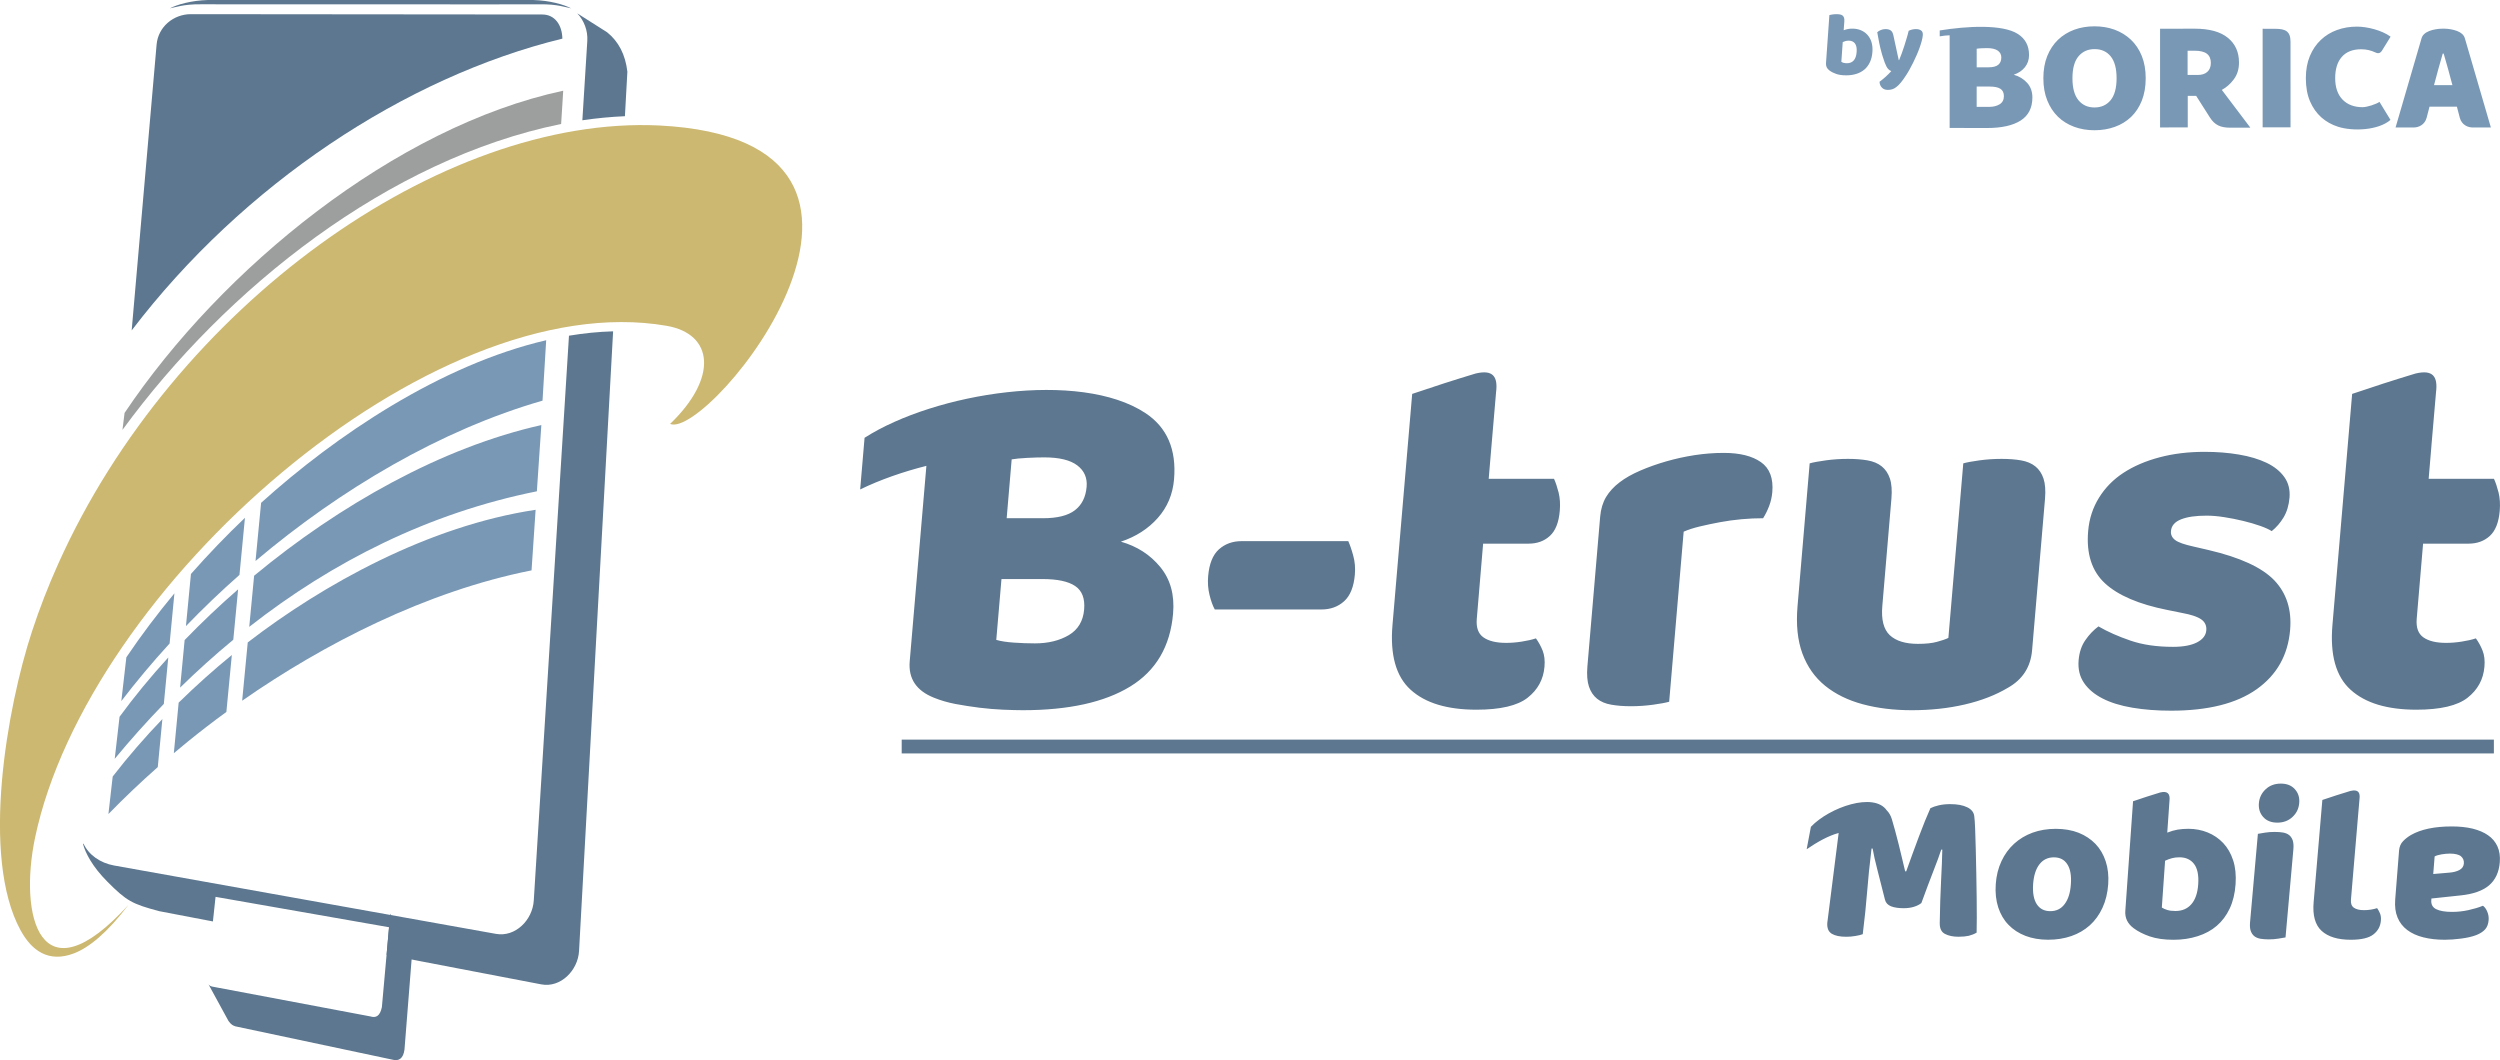 <?xml version="1.0" encoding="utf-8"?>
<!-- Generator: Adobe Illustrator 16.0.0, SVG Export Plug-In . SVG Version: 6.00 Build 0)  -->
<!DOCTYPE svg PUBLIC "-//W3C//DTD SVG 1.1//EN" "http://www.w3.org/Graphics/SVG/1.1/DTD/svg11.dtd">
<svg version="1.1" id="Layer_1" xmlns="http://www.w3.org/2000/svg" xmlns:xlink="http://www.w3.org/1999/xlink" x="0px" y="0px"
	 width="99.521px" height="42.204px" viewBox="0 0 99.521 42.204" enable-background="new 0 0 99.521 42.204" xml:space="preserve">
<g>
	<defs>
		<rect id="SVGID_1_" width="99.521" height="42.204"/>
	</defs>
	<clipPath id="SVGID_2_">
		<use xlink:href="#SVGID_1_"  overflow="visible"/>
	</clipPath>
	<path clip-path="url(#SVGID_2_)" fill="#5C778F" d="M24.877,4.626l0.098-1.772c-0.08-0.683-0.351-1.202-0.805-1.568l-1.19-0.755
		c0.269,0.283,0.425,0.682,0.4,1.096l-0.197,3.161C23.746,4.705,24.312,4.65,24.877,4.626 M6.333,36.271l2.143,0.41l0.105-0.979
		l6.906,1.21l-0.098,1.094l6.158,1.18c0.765,0.147,1.461-0.549,1.504-1.328l1.356-24.668c-0.583,0.016-1.169,0.076-1.757,0.174
		l-1.401,22.485c-0.048,0.778-0.735,1.465-1.504,1.327L4.535,34.453c-0.544-0.099-1.007-0.421-1.215-0.877l-0.012,0.035
		c0.094,0.347,0.37,0.89,0.966,1.487C5.043,35.871,5.26,35.984,6.333,36.271"/>
	<path clip-path="url(#SVGID_2_)" fill="#7998B5" d="M9.751,20.613c-0.722,0.688-1.447,1.438-2.15,2.236l-0.199,2.075
		c0.674-0.699,1.386-1.381,2.131-2.038L9.751,20.613z M21.597,15.949l0.146-2.405c-4.202,0.977-8.379,3.791-11.349,6.473
		l-0.222,2.315C13.552,19.477,17.543,17.116,21.597,15.949 M6.699,26.173c-0.709,0.776-1.359,1.567-1.94,2.361l-0.192,1.673
		c0.622-0.753,1.274-1.482,1.955-2.185L6.699,26.173z M9.479,23.46c-0.748,0.651-1.46,1.327-2.129,2.019l-0.18,1.893
		c0.679-0.664,1.385-1.302,2.117-1.905L9.479,23.46z M21.55,16.921c-3.962,0.889-8.024,3.17-11.434,5.998l-0.194,2.035
		c3.317-2.599,7.151-4.532,11.45-5.396L21.55,16.921z M6.464,28.625c-0.692,0.722-1.358,1.486-1.978,2.288l-0.17,1.492
		c0.642-0.657,1.301-1.283,1.965-1.869L6.464,28.625z M9.229,26.075c-0.71,0.58-1.422,1.214-2.117,1.896L6.92,29.983
		c0.185-0.156,0.37-0.309,0.555-0.46c0.483-0.392,0.996-0.789,1.537-1.182L9.229,26.075z M21.322,20.294
		c-4.261,0.64-8.459,2.968-11.46,5.28l-0.222,2.32c3.24-2.257,7.327-4.356,11.52-5.188L21.322,20.294z M6.943,23.62
		c-0.672,0.81-1.316,1.661-1.913,2.546l-0.2,1.743c0.589-0.771,1.232-1.539,1.922-2.293L6.943,23.62z"/>
	<path clip-path="url(#SVGID_2_)" fill="#5C778F" d="M17.909,0.176l3.612-0.004c0.649-0.01,1.015,0.123,1.219,0.161
		C22.44,0.177,21.883,0.02,21.222,0h-2.638H18.08H8.278C7.617,0.02,7.06,0.177,6.761,0.333C6.964,0.294,7.33,0.162,7.979,0.171
		l9.932,0.002L17.909,0.176z"/>
	<path clip-path="url(#SVGID_2_)" fill="#5C778F" d="M9.37,40.857l6.248,1.325c0.261,0.074,0.438-0.047,0.484-0.403l0.286-3.618
		l-0.854-1.79l-0.049,0.54h0.002l-0.285,3.182c-0.074,0.36-0.24,0.438-0.457,0.369l-0.694-0.131l-5.5-1.037l-0.099-0.019
		c-0.067-0.013-0.119-0.043-0.154-0.093l0.798,1.462C9.204,40.798,9.287,40.829,9.37,40.857"/>
	<path clip-path="url(#SVGID_2_)" fill="#9D9E9E" d="M22.338,4.935l0.083-1.324C15.738,5.045,8.823,10.674,4.959,16.438
		l-0.084,0.675C9,11.466,15.463,6.336,22.338,4.935"/>
	<path clip-path="url(#SVGID_2_)" fill-rule="evenodd" clip-rule="evenodd" fill="#CCB870" d="M5.113,36.024
		c-3.524,3.861-4.372,0.434-3.716-2.683c2.094-9.951,15.711-21.995,25.135-20.372c1.887,0.325,2.049,2.079,0.143,3.907
		c1.55,0.648,11.273-11.284-0.433-11.881C17.555,4.583,6.91,12.199,2.315,22.451c-0.392,0.873-0.74,1.767-1.039,2.678
		c-0.991,3.014-2.058,8.978-0.455,11.908c0.436,0.797,1.104,1.301,2.117,0.917C3.552,37.721,4.27,37.128,5.113,36.024"/>
	<path clip-path="url(#SVGID_2_)" fill="#5C778F" d="M21.588,0.577L7.597,0.564c-0.688,0-1.301,0.502-1.363,1.211L5.242,13.153
		C9.672,7.338,16.123,3.068,22.387,1.538C22.378,1.005,22.095,0.577,21.588,0.577"/>
	
		<rect x="35.895" y="29.443" clip-path="url(#SVGID_2_)" fill-rule="evenodd" clip-rule="evenodd" fill="#5C778F" width="63.382" height="0.55"/>
	<path clip-path="url(#SVGID_2_)" fill-rule="evenodd" clip-rule="evenodd" fill="#7998B5" d="M82.501,3.113
		c0,0.391,0.079,0.682,0.238,0.875c0.159,0.194,0.372,0.29,0.637,0.29c0.271,0,0.486-0.096,0.645-0.29
		c0.157-0.193,0.237-0.484,0.237-0.875c0-0.386-0.078-0.676-0.234-0.869c-0.157-0.193-0.37-0.289-0.641-0.289
		c-0.267,0-0.479,0.095-0.641,0.286C82.581,2.432,82.501,2.723,82.501,3.113 M87.49,2.984c0.161,0,0.288-0.041,0.38-0.123
		c0.093-0.081,0.14-0.201,0.14-0.36c0-0.158-0.052-0.279-0.154-0.36c-0.104-0.081-0.269-0.122-0.491-0.122l-0.28,0.001v0.964H87.49z
		 M87.091,3.817v1.254l-1.102,0.003v-3.93l1.38-0.002c0.583,0,1.023,0.121,1.32,0.364c0.295,0.241,0.442,0.569,0.442,0.983
		c0,0.259-0.067,0.48-0.203,0.664c-0.135,0.184-0.296,0.326-0.481,0.426l1.135,1.502l-0.808,0.002c-0.377,0-0.61-0.105-0.8-0.405
		l-0.548-0.861H87.091z M90.072,5.07V1.145l0.514,0.002c0.099,0,0.184,0.007,0.257,0.022c0.073,0.015,0.137,0.041,0.188,0.079
		c0.05,0.038,0.088,0.091,0.114,0.158c0.024,0.068,0.037,0.157,0.037,0.267V5.07H90.072z M78.689,2.68h0.462
		c0.181,0,0.313-0.033,0.395-0.1s0.123-0.165,0.123-0.295c0-0.113-0.047-0.203-0.141-0.27c-0.097-0.067-0.239-0.1-0.429-0.1
		c-0.063,0-0.136,0.002-0.219,0.006c-0.082,0.004-0.146,0.01-0.191,0.019V2.68z M77.216,1.447c0.173-0.028,0.271-0.038,0.396-0.042
		v3.688L79.1,5.096c0.582,0,1.029-0.099,1.34-0.298c0.31-0.199,0.466-0.506,0.466-0.92c0-0.234-0.071-0.429-0.212-0.583
		c-0.143-0.155-0.318-0.261-0.53-0.32c0.186-0.063,0.334-0.162,0.444-0.298c0.109-0.136,0.165-0.298,0.165-0.486
		c0-0.376-0.151-0.647-0.438-0.835c-0.615-0.401-2.04-0.318-3.118-0.144V1.447z M78.689,4.255h0.492c0.17,0,0.31-0.035,0.422-0.104
		c0.111-0.069,0.169-0.177,0.169-0.323c0-0.137-0.048-0.236-0.142-0.295c-0.092-0.058-0.232-0.087-0.424-0.087h-0.518V4.255z
		 M97.286,3.39h-0.051h-0.341c0.058-0.228,0.118-0.451,0.18-0.669c0.062-0.217,0.118-0.413,0.167-0.586h0.038
		c0.05,0.173,0.106,0.369,0.168,0.586c0.061,0.218,0.121,0.441,0.18,0.669H97.286z M97.286,1.14h-0.012H97.26h-0.013h-0.012v0.001
		c-0.196,0.003-0.37,0.034-0.523,0.091c-0.162,0.062-0.273,0.155-0.313,0.289l-1.035,3.552l0.692,0.002
		c0.225,0.009,0.472-0.108,0.546-0.392l0.113-0.437h0.52h0.051h0.519l0.114,0.437c0.073,0.284,0.32,0.401,0.545,0.392l0.693-0.002
		l-1.036-3.552c-0.039-0.134-0.15-0.227-0.313-0.289C97.655,1.175,97.482,1.144,97.286,1.14L97.286,1.14z M93.993,1.961
		c-0.333,0-0.588,0.1-0.765,0.299c-0.179,0.201-0.268,0.484-0.268,0.851c0,0.37,0.1,0.655,0.295,0.856
		c0.197,0.2,0.463,0.3,0.796,0.3c0.179,0,0.544-0.12,0.672-0.212l0.438,0.718c-0.475,0.414-1.481,0.464-2.083,0.274
		c-0.256-0.081-0.479-0.206-0.669-0.374c-0.19-0.169-0.34-0.382-0.451-0.64c-0.11-0.257-0.166-0.565-0.166-0.922
		c0-0.333,0.054-0.625,0.16-0.879c0.105-0.253,0.25-0.467,0.435-0.642c0.185-0.175,0.398-0.307,0.646-0.396
		c0.248-0.09,0.511-0.134,0.792-0.134c0.409,0,0.986,0.141,1.341,0.4l-0.357,0.578c-0.056,0.065-0.117,0.113-0.248,0.05
		C94.385,2.006,94.206,1.961,93.993,1.961 M81.343,3.113c0-0.334,0.053-0.63,0.157-0.888c0.106-0.258,0.249-0.473,0.432-0.647
		c0.183-0.173,0.396-0.305,0.644-0.396c0.247-0.09,0.514-0.134,0.801-0.134s0.555,0.044,0.802,0.134
		c0.246,0.091,0.462,0.223,0.646,0.396c0.185,0.174,0.33,0.389,0.435,0.647c0.105,0.258,0.157,0.554,0.157,0.888
		c0,0.335-0.052,0.632-0.154,0.892c-0.104,0.259-0.246,0.475-0.428,0.65c-0.182,0.173-0.397,0.305-0.646,0.395
		c-0.248,0.09-0.52,0.135-0.812,0.135c-0.291,0-0.561-0.046-0.81-0.138c-0.249-0.093-0.464-0.226-0.645-0.402
		c-0.181-0.176-0.322-0.393-0.425-0.65S81.343,3.444,81.343,3.113"/>
	<path clip-path="url(#SVGID_2_)" fill-rule="evenodd" clip-rule="evenodd" fill="#7998B5" d="M75.03,2.496
		c-0.021-0.06-0.045-0.127-0.068-0.202c-0.026-0.073-0.051-0.159-0.075-0.255c-0.027-0.096-0.052-0.206-0.078-0.329
		c-0.026-0.124-0.052-0.266-0.079-0.426c0.035-0.034,0.082-0.063,0.141-0.088c0.06-0.025,0.121-0.038,0.188-0.038
		c0.084,0,0.152,0.017,0.205,0.052c0.052,0.035,0.088,0.1,0.108,0.196l0.214,0.989H75.6c0.035-0.081,0.069-0.17,0.104-0.266
		c0.034-0.095,0.068-0.195,0.102-0.297C75.84,1.73,75.871,1.629,75.9,1.526c0.03-0.101,0.059-0.201,0.081-0.3
		c0.09-0.045,0.187-0.068,0.289-0.068c0.084,0,0.153,0.018,0.205,0.054s0.076,0.098,0.069,0.187
		c-0.005,0.065-0.019,0.139-0.041,0.224C76.48,1.709,76.452,1.8,76.418,1.895C76.384,1.991,76.345,2.09,76.3,2.192
		c-0.044,0.102-0.091,0.202-0.14,0.301c-0.048,0.098-0.096,0.19-0.146,0.278c-0.049,0.088-0.096,0.166-0.143,0.236
		c-0.075,0.117-0.145,0.213-0.208,0.288c-0.063,0.074-0.121,0.133-0.178,0.174c-0.056,0.042-0.109,0.071-0.164,0.086
		c-0.055,0.016-0.108,0.024-0.167,0.024c-0.101,0-0.181-0.03-0.237-0.09c-0.06-0.06-0.091-0.138-0.096-0.234
		c0.08-0.06,0.162-0.126,0.244-0.199c0.082-0.074,0.157-0.149,0.225-0.226c-0.039-0.011-0.081-0.04-0.125-0.084
		S75.077,2.618,75.03,2.496 M73.529,2.517c0.11,0,0.199-0.037,0.267-0.113c0.065-0.075,0.104-0.187,0.114-0.336
		c0.012-0.152-0.012-0.263-0.068-0.339c-0.058-0.074-0.139-0.11-0.244-0.11c-0.048,0-0.089,0.004-0.126,0.014
		c-0.035,0.009-0.074,0.024-0.116,0.043L73.301,2.46c0.024,0.017,0.055,0.031,0.091,0.042C73.43,2.512,73.474,2.517,73.529,2.517
		 M72.825,0.6c0.023-0.007,0.063-0.015,0.116-0.023c0.053-0.008,0.108-0.013,0.163-0.013c0.053,0,0.1,0.004,0.141,0.011
		c0.042,0.007,0.076,0.022,0.104,0.043c0.028,0.022,0.047,0.051,0.059,0.088c0.013,0.038,0.016,0.086,0.012,0.146l-0.026,0.352
		c0.063-0.023,0.12-0.04,0.175-0.05c0.055-0.01,0.114-0.014,0.179-0.014c0.115,0,0.224,0.021,0.323,0.061
		c0.102,0.041,0.188,0.1,0.261,0.178c0.073,0.078,0.13,0.175,0.167,0.289c0.036,0.116,0.051,0.248,0.039,0.4
		c-0.011,0.156-0.044,0.292-0.1,0.408c-0.054,0.116-0.127,0.213-0.216,0.29c-0.089,0.077-0.197,0.135-0.32,0.174
		c-0.124,0.04-0.26,0.059-0.406,0.059c-0.157,0-0.291-0.018-0.397-0.055c-0.108-0.037-0.198-0.083-0.271-0.138
		c-0.1-0.075-0.146-0.171-0.138-0.289L72.825,0.6z"/>
	<path clip-path="url(#SVGID_2_)" fill-rule="evenodd" clip-rule="evenodd" fill="#5C778F" d="M91.166,25.076
		c-0.086,1.005-0.529,1.792-1.333,2.362c-0.803,0.568-1.938,0.853-3.406,0.853c-0.558,0-1.069-0.039-1.538-0.118
		c-0.471-0.08-0.867-0.202-1.19-0.368c-0.323-0.165-0.571-0.373-0.741-0.625c-0.171-0.251-0.24-0.549-0.212-0.894
		c0.027-0.317,0.116-0.585,0.269-0.803c0.15-0.22,0.325-0.401,0.521-0.547c0.366,0.213,0.79,0.4,1.272,0.565
		c0.482,0.166,1.047,0.249,1.695,0.249c0.41,0,0.729-0.06,0.959-0.179c0.228-0.119,0.351-0.278,0.367-0.477
		c0.017-0.186-0.051-0.331-0.2-0.437c-0.15-0.106-0.406-0.192-0.772-0.258l-0.586-0.119c-1.13-0.226-1.958-0.58-2.479-1.063
		s-0.742-1.175-0.666-2.074c0.041-0.49,0.186-0.933,0.432-1.33s0.57-0.728,0.977-0.993c0.407-0.265,0.884-0.47,1.434-0.615
		c0.548-0.146,1.146-0.218,1.795-0.218c0.488,0,0.945,0.036,1.37,0.109c0.424,0.072,0.788,0.182,1.094,0.327
		c0.305,0.146,0.541,0.335,0.706,0.566c0.166,0.231,0.234,0.506,0.208,0.824c-0.027,0.304-0.105,0.565-0.236,0.784
		c-0.132,0.218-0.289,0.4-0.473,0.546c-0.102-0.067-0.253-0.136-0.459-0.209c-0.205-0.072-0.433-0.139-0.679-0.198
		c-0.245-0.06-0.496-0.109-0.751-0.149s-0.487-0.06-0.699-0.06c-0.438,0-0.779,0.049-1.025,0.149c-0.247,0.1-0.38,0.254-0.397,0.467
		c-0.013,0.144,0.045,0.264,0.169,0.357c0.123,0.093,0.367,0.178,0.731,0.258l0.604,0.14c1.244,0.292,2.113,0.69,2.606,1.2
		C91.023,23.611,91.235,24.269,91.166,25.076 M72.04,18.446c0.137-0.04,0.349-0.079,0.637-0.119s0.584-0.06,0.888-0.06
		c0.291,0,0.551,0.02,0.779,0.06c0.228,0.04,0.417,0.119,0.564,0.238c0.149,0.119,0.258,0.281,0.326,0.486
		c0.069,0.205,0.088,0.473,0.06,0.804l-0.362,4.268c-0.047,0.542,0.052,0.93,0.297,1.162c0.246,0.23,0.619,0.346,1.122,0.346
		c0.304,0,0.554-0.025,0.751-0.079c0.197-0.053,0.35-0.104,0.46-0.158l0.593-6.948c0.136-0.04,0.348-0.079,0.636-0.119
		c0.287-0.04,0.584-0.06,0.889-0.06c0.291,0,0.55,0.02,0.778,0.06s0.416,0.119,0.565,0.238s0.257,0.281,0.326,0.486
		c0.068,0.205,0.088,0.473,0.06,0.804l-0.515,6.035c-0.057,0.661-0.376,1.158-0.96,1.488c-0.489,0.292-1.061,0.513-1.714,0.665
		c-0.656,0.153-1.36,0.229-2.115,0.229c-0.714,0-1.366-0.079-1.954-0.238c-0.589-0.159-1.087-0.404-1.496-0.735
		c-0.408-0.331-0.709-0.758-0.903-1.28c-0.192-0.522-0.259-1.153-0.194-1.896L72.04,18.446z M66.447,27.935
		c-0.137,0.039-0.347,0.079-0.636,0.118c-0.288,0.04-0.584,0.061-0.888,0.061c-0.291,0-0.552-0.021-0.78-0.061
		c-0.229-0.039-0.416-0.118-0.565-0.237c-0.146-0.118-0.257-0.281-0.325-0.486s-0.089-0.473-0.061-0.804L63.7,20.57
		c0.026-0.305,0.106-0.566,0.235-0.785c0.132-0.217,0.311-0.413,0.538-0.584c0.225-0.173,0.501-0.328,0.823-0.467
		c0.322-0.139,0.668-0.262,1.033-0.367c0.366-0.106,0.744-0.189,1.134-0.249c0.388-0.059,0.774-0.089,1.158-0.089
		c0.636,0,1.128,0.122,1.478,0.367s0.501,0.645,0.453,1.201c-0.017,0.186-0.058,0.368-0.125,0.546
		c-0.069,0.179-0.149,0.341-0.241,0.487c-0.278,0-0.563,0.012-0.856,0.039c-0.294,0.027-0.582,0.066-0.863,0.119
		c-0.282,0.053-0.55,0.109-0.8,0.169s-0.464,0.129-0.643,0.208L66.447,27.935z M58.788,24.639c-0.028,0.346,0.06,0.589,0.266,0.734
		s0.506,0.219,0.903,0.219c0.198,0,0.405-0.016,0.619-0.05c0.215-0.033,0.403-0.076,0.567-0.129
		c0.106,0.146,0.196,0.308,0.267,0.487c0.07,0.178,0.096,0.393,0.073,0.645c-0.043,0.503-0.266,0.912-0.671,1.231
		c-0.404,0.316-1.082,0.476-2.035,0.476c-1.165,0-2.039-0.264-2.622-0.795c-0.583-0.528-0.824-1.388-0.722-2.58l0.784-9.196
		c0.838-0.286,1.68-0.557,2.526-0.812c0.701-0.168,0.891,0.132,0.813,0.748l-0.18,2.104c-0.002,0.022-0.004,0.046-0.006,0.07
		l-0.107,1.27h2.6c0.067,0.146,0.127,0.328,0.183,0.546c0.054,0.219,0.069,0.46,0.047,0.724c-0.039,0.464-0.17,0.798-0.395,1.003
		c-0.222,0.205-0.505,0.308-0.849,0.308h-1.808L58.788,24.639z M48.359,24.262c-0.081-0.145-0.151-0.338-0.209-0.576
		c-0.059-0.237-0.078-0.488-0.055-0.754c0.042-0.488,0.185-0.844,0.428-1.063c0.244-0.217,0.544-0.327,0.901-0.327h4.249
		c0.065,0.146,0.133,0.338,0.197,0.576c0.066,0.239,0.088,0.49,0.065,0.754c-0.042,0.49-0.185,0.844-0.428,1.063
		s-0.544,0.327-0.902,0.327H48.359z M40.074,20.63h1.448c0.57,0,0.992-0.106,1.268-0.318c0.277-0.212,0.432-0.523,0.467-0.933
		c0.031-0.358-0.094-0.642-0.374-0.854c-0.28-0.212-0.717-0.317-1.313-0.317c-0.198,0-0.427,0.006-0.686,0.02
		c-0.26,0.013-0.463,0.033-0.611,0.059L40.074,20.63z M34.417,17.428l-0.175,2.056c0.793-0.387,1.714-0.706,2.636-0.939
		l-0.664,7.781c-0.059,0.688,0.264,1.171,0.968,1.45c0.256,0.104,0.54,0.188,0.852,0.248c0.313,0.059,0.63,0.107,0.95,0.148
		c0.321,0.039,0.633,0.066,0.936,0.079c0.304,0.013,0.568,0.021,0.793,0.021c1.826,0,3.252-0.315,4.279-0.943
		c1.026-0.628,1.595-1.598,1.707-2.908c0.063-0.741-0.106-1.355-0.508-1.846s-0.925-0.828-1.571-1.012
		c0.599-0.199,1.089-0.514,1.47-0.944c0.381-0.43,0.596-0.942,0.647-1.538c0.102-1.191-0.28-2.071-1.144-2.64
		C42.979,14.721,37.224,15.63,34.417,17.428 M39.66,25.473c0.181,0.054,0.416,0.089,0.706,0.109c0.289,0.02,0.566,0.03,0.831,0.03
		c0.529,0,0.978-0.11,1.348-0.327c0.369-0.219,0.574-0.56,0.613-1.023c0.037-0.437-0.082-0.747-0.357-0.933
		s-0.711-0.278-1.306-0.278h-1.628L39.66,25.473z M96.205,24.639c-0.027,0.346,0.061,0.589,0.267,0.734s0.506,0.219,0.903,0.219
		c0.198,0,0.405-0.016,0.619-0.05c0.215-0.033,0.403-0.076,0.567-0.129c0.106,0.146,0.196,0.308,0.266,0.487
		c0.071,0.178,0.097,0.393,0.074,0.645c-0.043,0.503-0.266,0.912-0.671,1.231c-0.404,0.316-1.083,0.476-2.035,0.476
		c-1.165,0-2.039-0.264-2.622-0.795c-0.584-0.528-0.824-1.388-0.722-2.58l0.784-9.196c0.838-0.286,1.68-0.557,2.526-0.812
		c0.701-0.168,0.891,0.132,0.813,0.748l-0.181,2.104c-0.001,0.022-0.003,0.046-0.005,0.07l-0.107,1.27h2.6
		c0.067,0.146,0.127,0.328,0.183,0.546c0.054,0.219,0.068,0.46,0.047,0.724c-0.039,0.464-0.171,0.798-0.394,1.003
		c-0.224,0.205-0.507,0.308-0.85,0.308h-1.808L96.205,24.639z"/>
	<path clip-path="url(#SVGID_2_)" fill-rule="evenodd" clip-rule="evenodd" fill="#5C778F" d="M86.364,31.87l-0.089,1.275
		c0.146-0.057,0.284-0.097,0.414-0.119c0.13-0.021,0.272-0.033,0.425-0.033c0.273,0,0.529,0.049,0.768,0.145
		c0.239,0.097,0.445,0.238,0.621,0.423c0.174,0.186,0.306,0.414,0.395,0.688c0.089,0.272,0.121,0.589,0.097,0.947
		c-0.026,0.37-0.104,0.693-0.234,0.971c-0.13,0.275-0.301,0.505-0.514,0.687c-0.212,0.184-0.466,0.32-0.76,0.414
		c-0.294,0.095-0.614,0.143-0.962,0.143c-0.376,0-0.691-0.046-0.946-0.134c-0.257-0.089-0.471-0.198-0.646-0.329
		c-0.237-0.178-0.347-0.403-0.328-0.683l0.308-4.368c0.357-0.123,0.718-0.239,1.081-0.35C86.294,31.475,86.394,31.604,86.364,31.87
		 M83.925,35.196c-0.025,0.354-0.102,0.668-0.229,0.943c-0.128,0.277-0.296,0.509-0.506,0.698c-0.21,0.187-0.454,0.33-0.734,0.426
		c-0.28,0.097-0.588,0.146-0.925,0.146c-0.336,0-0.637-0.053-0.901-0.154c-0.269-0.104-0.492-0.25-0.675-0.44
		c-0.184-0.189-0.32-0.424-0.409-0.695c-0.088-0.274-0.122-0.581-0.098-0.924c0.023-0.336,0.099-0.641,0.227-0.914
		c0.127-0.273,0.296-0.505,0.505-0.695c0.21-0.191,0.455-0.338,0.736-0.441c0.28-0.101,0.589-0.152,0.924-0.152
		c0.336,0,0.638,0.053,0.904,0.156c0.266,0.106,0.49,0.255,0.674,0.445c0.183,0.191,0.318,0.423,0.408,0.697
		C83.915,34.564,83.947,34.867,83.925,35.196 M80.935,35.196c-0.023,0.349,0.025,0.613,0.146,0.8c0.121,0.184,0.3,0.276,0.54,0.276
		c0.238,0,0.429-0.094,0.569-0.282c0.143-0.188,0.226-0.451,0.248-0.794c0.025-0.342-0.021-0.605-0.141-0.79
		c-0.118-0.186-0.296-0.277-0.536-0.277c-0.239,0-0.43,0.092-0.574,0.277C81.043,34.591,80.96,34.854,80.935,35.196 M76.487,35.948
		c-0.077,0.063-0.177,0.113-0.297,0.15c-0.119,0.037-0.256,0.056-0.41,0.056c-0.203,0-0.371-0.025-0.502-0.076
		c-0.13-0.053-0.211-0.141-0.241-0.266c-0.124-0.501-0.229-0.907-0.309-1.218c-0.081-0.31-0.141-0.582-0.182-0.815h-0.043
		c-0.041,0.336-0.075,0.643-0.103,0.918c-0.027,0.276-0.053,0.546-0.073,0.809c-0.022,0.261-0.046,0.525-0.073,0.794
		c-0.027,0.267-0.061,0.563-0.101,0.888c-0.075,0.028-0.175,0.053-0.296,0.072c-0.12,0.021-0.24,0.031-0.36,0.031
		c-0.25,0-0.442-0.039-0.576-0.119c-0.134-0.081-0.194-0.226-0.179-0.437l0.452-3.575c-0.397,0.105-0.832,0.345-1.274,0.647
		l0.169-0.894c0.749-0.783,2.508-1.388,3.018-0.656c0.092,0.09,0.159,0.206,0.204,0.352c0.041,0.137,0.086,0.293,0.134,0.471
		c0.049,0.176,0.095,0.357,0.142,0.547c0.046,0.187,0.091,0.374,0.135,0.558c0.044,0.187,0.084,0.353,0.119,0.5h0.043
		c0.17-0.478,0.339-0.94,0.507-1.388c0.168-0.448,0.32-0.822,0.455-1.124c0.088-0.044,0.2-0.084,0.336-0.115
		c0.137-0.031,0.287-0.047,0.453-0.047c0.279,0,0.503,0.041,0.674,0.124c0.171,0.082,0.266,0.202,0.283,0.354
		c0.015,0.113,0.027,0.289,0.036,0.525c0.009,0.237,0.018,0.503,0.024,0.799c0.009,0.296,0.016,0.609,0.021,0.94
		c0.005,0.33,0.01,0.647,0.015,0.952c0.004,0.304,0.006,0.584,0.005,0.837c-0.001,0.254-0.003,0.449-0.007,0.585
		c-0.1,0.058-0.205,0.098-0.311,0.125c-0.108,0.024-0.244,0.038-0.409,0.038c-0.216,0-0.396-0.037-0.539-0.112
		c-0.143-0.073-0.213-0.218-0.209-0.435c0.009-0.621,0.028-1.18,0.053-1.675c0.026-0.496,0.043-0.91,0.049-1.247h-0.042
		c-0.072,0.223-0.175,0.501-0.307,0.838C76.839,34.996,76.678,35.425,76.487,35.948 M86.604,36.265c0.264,0,0.474-0.09,0.63-0.269
		c0.158-0.181,0.25-0.446,0.274-0.8c0.024-0.358-0.031-0.627-0.166-0.804c-0.136-0.176-0.329-0.264-0.58-0.264
		c-0.114,0-0.213,0.011-0.297,0.035c-0.085,0.021-0.176,0.056-0.276,0.101l-0.13,1.864c0.061,0.039,0.133,0.072,0.219,0.097
		C86.364,36.253,86.473,36.265,86.604,36.265 M89.923,31.97c0.02-0.217,0.108-0.402,0.269-0.551c0.16-0.15,0.36-0.225,0.604-0.225
		c0.241,0,0.428,0.074,0.561,0.225c0.134,0.148,0.191,0.334,0.171,0.551c-0.019,0.219-0.107,0.403-0.269,0.553
		c-0.159,0.149-0.36,0.225-0.602,0.225s-0.43-0.075-0.563-0.225S89.904,32.188,89.923,31.97 M97.317,37.41
		c-0.313,0-0.597-0.032-0.851-0.097c-0.254-0.063-0.466-0.162-0.64-0.293c-0.173-0.131-0.301-0.296-0.384-0.497
		c-0.084-0.201-0.113-0.437-0.093-0.711l0.154-1.953c0.013-0.15,0.064-0.274,0.157-0.371c0.092-0.096,0.198-0.179,0.319-0.249
		c0.397-0.226,0.938-0.34,1.623-0.34c0.31,0,0.584,0.029,0.826,0.087c0.242,0.06,0.449,0.146,0.616,0.263
		c0.168,0.115,0.293,0.264,0.375,0.444c0.082,0.182,0.113,0.391,0.094,0.628c-0.031,0.401-0.176,0.709-0.43,0.926
		c-0.255,0.215-0.635,0.348-1.141,0.399l-1.151,0.122l-0.004,0.063c-0.015,0.169,0.05,0.289,0.192,0.361
		c0.144,0.072,0.354,0.109,0.633,0.109c0.222,0,0.438-0.024,0.65-0.07c0.213-0.047,0.406-0.104,0.581-0.175
		c0.072,0.053,0.129,0.133,0.173,0.24s0.063,0.22,0.052,0.336c-0.012,0.152-0.058,0.272-0.137,0.362
		c-0.081,0.091-0.198,0.168-0.354,0.23c-0.175,0.065-0.377,0.111-0.609,0.14C97.739,37.395,97.521,37.41,97.317,37.41 M97.52,33.98
		c-0.099,0-0.209,0.012-0.33,0.031c-0.121,0.021-0.211,0.048-0.271,0.083l-0.056,0.699l0.633-0.054
		c0.164-0.012,0.3-0.047,0.408-0.104c0.11-0.058,0.169-0.146,0.179-0.261c0.009-0.118-0.029-0.211-0.113-0.285
		C97.885,34.018,97.734,33.98,97.52,33.98 M93.588,35.81c-0.014,0.153,0.025,0.261,0.117,0.325c0.091,0.064,0.224,0.097,0.399,0.097
		c0.088,0,0.181-0.007,0.275-0.021c0.094-0.016,0.178-0.035,0.25-0.059c0.047,0.064,0.086,0.138,0.118,0.216
		c0.03,0.079,0.043,0.175,0.032,0.285c-0.02,0.224-0.117,0.404-0.297,0.544c-0.179,0.142-0.479,0.213-0.9,0.213
		c-0.516,0-0.902-0.117-1.161-0.353c-0.257-0.234-0.364-0.615-0.319-1.142l0.347-4.07c0.371-0.127,0.744-0.246,1.118-0.359
		c0.312-0.073,0.395,0.06,0.36,0.33l-0.08,0.933c0,0.01-0.001,0.021-0.002,0.03l-0.048,0.563l-0.097,1.142L93.588,35.81z
		 M90.983,37.317c-0.063,0.013-0.157,0.027-0.282,0.048c-0.127,0.021-0.253,0.03-0.38,0.03c-0.126,0-0.237-0.009-0.338-0.025
		c-0.1-0.019-0.181-0.053-0.245-0.104c-0.064-0.053-0.11-0.123-0.141-0.212s-0.038-0.206-0.025-0.348l0.311-3.512
		c0.064-0.012,0.16-0.027,0.286-0.048c0.125-0.02,0.251-0.028,0.378-0.028c0.125,0,0.239,0.007,0.337,0.024
		c0.1,0.018,0.181,0.052,0.246,0.104c0.063,0.051,0.11,0.122,0.141,0.212c0.028,0.088,0.038,0.206,0.025,0.348L90.983,37.317z"/>
</g>
</svg>
